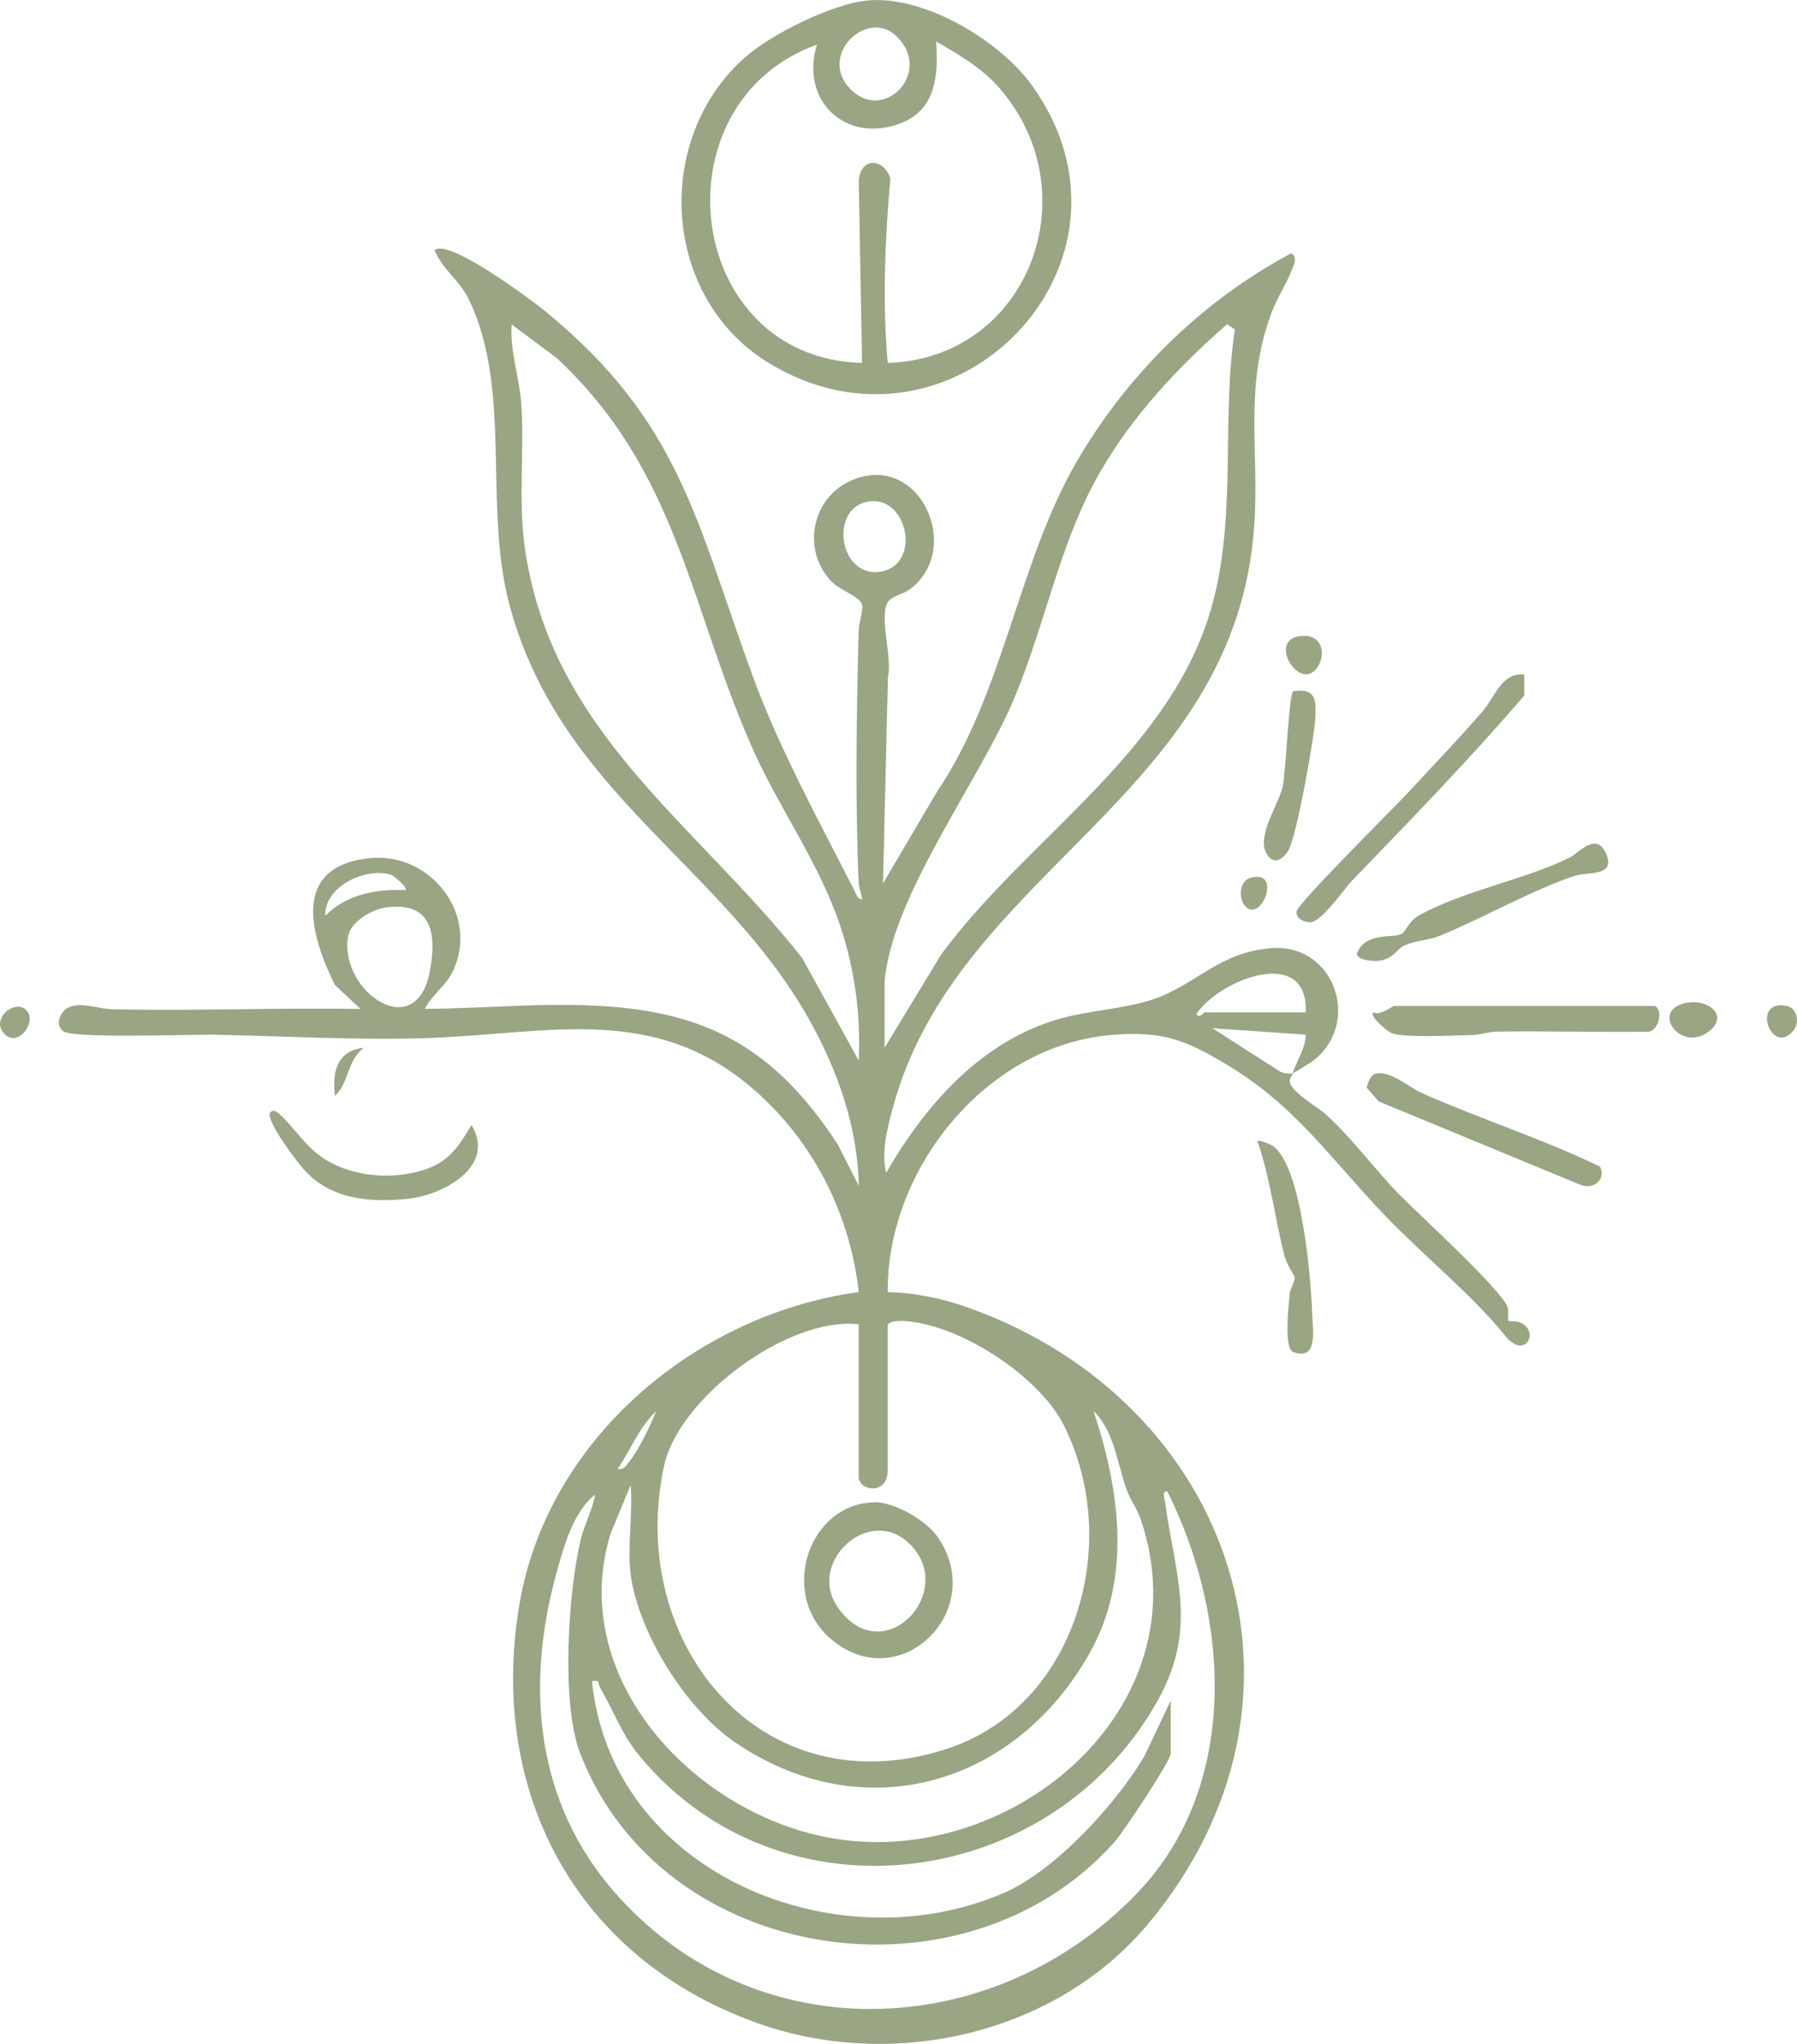 <?xml version="1.0" encoding="UTF-8"?>
<svg id="Ebene_2" data-name="Ebene 2" xmlns="http://www.w3.org/2000/svg" viewBox="0 0 165.56 188.27">
  <defs>
    <style>
      .cls-1 {
        fill: #9aa583;
      }
    </style>
  </defs>
  <g id="Ebene_1-2" data-name="Ebene 1">
    <g>
      <path class="cls-1" d="M119.11,98.88c-.07.22-.31.43-.28.74.08.96,2.6,2.36,3.4,3.1,2.43,2.23,4.36,4.92,6.65,7.27,1.72,1.76,9.56,8.91,10.02,10.43.11.36-.02,1.14.08,1.24.06.07.78,0,1.14.18,1.74.81.4,3.5-1.47,1.17-2.9-3.62-7.68-7.52-11.1-11.1-5-5.22-8.2-10.08-14.57-13.87-3.76-2.24-5.77-3.06-10.32-2.73-11.69.83-20.97,12.31-20.87,23.71,2.44.04,5.05.59,7.34,1.4,24.52,8.69,33.92,36.12,16.65,56.79-8.56,10.24-23.63,13.58-36.06,9.12-16.57-5.94-24.71-21.12-21.9-38.35,2.5-15.35,16.25-26.9,31.3-28.97-.78-6.92-3.92-13.34-9.02-18.07-9.49-8.8-19.46-5.65-31.09-5.31-6.43.19-12.87-.2-19.25-.32-2.19-.04-12.9.37-13.91-.31-.78-.53-.38-1.62.25-2.07,1.08-.77,2.96,0,4.16.03,7.64.18,15.32-.16,22.96-.02l-2.37-2.22c-2.31-4.69-4.01-10.87,3.14-11.67,5.62-.62,10.21,5.14,7.74,10.4-.63,1.34-1.93,2.17-2.59,3.48,3.01-.03,6.02-.19,9.03-.3,13.05-.45,21.44,1.14,29,12.76l1.95,3.83c-.1-5.43-1.96-10.68-4.61-15.38-8-14.17-22.84-20.84-27.52-37.93-2.51-9.15.24-19.88-3.75-28.24-.9-1.89-2.42-2.77-3.21-4.63,1.31-1.11,8.91,4.57,10.21,5.63,12.45,10.19,13.91,19.41,19.11,33.61,2.46,6.72,6.08,13.3,9.34,19.69.17.34.28.82.73.89-.03-.57-.29-1.01-.31-1.61-.33-7.31-.2-15.78,0-23.13.02-.77.41-1.8.33-2.35-.12-.8-1.97-1.37-2.69-2.07-2.96-2.87-2.05-7.89,1.79-9.49,6.23-2.59,10.21,6.37,5.31,10.05-.55.42-1.48.6-1.92,1.04-1.1,1.08.33,5.33-.12,6.99l-.46,19.09,4.94-8.39c6.18-9.09,7.52-21.17,12.86-30.38,4.69-8.1,11.56-14.88,19.81-19.28.62.36.26,1,.06,1.53-.49,1.28-1.37,2.58-1.9,4.02-2.52,6.82-1.09,12.54-1.56,19.47-1.69,25.12-27.48,31.84-33.32,53.76-.51,1.9-1.05,3.95-.6,5.92,3.6-6.22,8.65-12.01,15.78-14.13,2.88-.85,6.06-.93,8.81-1.85,3.97-1.33,6.07-4.38,10.99-4.72,5.69-.39,8.25,6.82,3.81,10.34-.23.18-1.79,1.16-1.93,1.18.35-1.16,1.2-2.25,1.19-3.55l-8.59-.59,6.23,3.99c.35.17.8.23,1.17.15ZM79.12,97.69c.18-4.38-.37-8.46-1.77-12.59-1.95-5.74-5.61-10.71-8.05-16.23-5.78-13.06-6.83-25.47-18.01-35.89l-4.15-3.1c-.18,2.45.71,4.83.88,7.26.31,4.42-.29,8.87.33,13.29,2.4,17,15.73,25.36,25.56,37.82l5.21,9.45ZM81.5,90.44v6.07l5.2-8.57c8.07-10.99,21.7-18.93,25.16-32.9,2.03-8.19.68-16.48,1.91-24.7l-.72-.47c-4.55,3.97-8.73,8.44-11.76,13.72-3.67,6.41-5.02,14.05-7.89,20.83-3.2,7.56-11.27,18.17-11.9,26.01ZM79.94,46.21c-3.54.64-2.65,6.94,1.09,6.46,3.93-.5,2.66-7.14-1.09-6.46ZM36.1,80.61c-2.28-.81-6.25,1-6.13,3.75,1.93-1.98,4.71-2.49,7.4-2.37.16-.34-1.18-1.35-1.27-1.38ZM35.83,83.54c-1.4.14-3.53,1.26-3.77,2.77-.8,4.98,6.3,9.96,7.55,3.11.6-3.28.26-6.27-3.78-5.87ZM120.3,93.25c.24-6.24-7.96-3.03-10.07.15.23.49.69-.15.74-.15h9.33ZM79.13,121.98c-6.57-.73-16.58,6.78-17.94,13.01-3.54,16.25,8.8,31.55,25.86,26.16,12.17-3.84,16.47-19.17,10.89-30-2.32-4.5-9.76-9.31-14.84-9.48-.37-.01-1.32.05-1.32.45v13.33c0,2.34-2.67,1.86-2.67.59v-14.07ZM56.91,135.31c.54.11.74-.26,1.02-.61.92-1.14,1.96-3.33,2.53-4.72-1.57,1.47-2.36,3.57-3.55,5.33ZM58.1,144.93c-.32-2.5.23-5.58,0-8.14l-1.86,4.51c-4,13.16,7.5,25.51,19.92,27.93,16.63,3.25,34.86-11.71,28.95-29.25-.33-.99-.99-1.84-1.33-2.82-.85-2.41-1.16-5.4-3.03-7.19,2.41,7.25,3.56,15.34-.36,22.3-6.85,12.17-20.8,16.3-32.68,8.21-4.51-3.07-8.93-10.11-9.62-15.56ZM107.86,156.63v4.89c0,.67-4.37,7.24-5.18,8.15-13.74,15.44-41.71,11.43-49.25-8.22-1.74-4.54-1.09-14.81.07-19.63.34-1.39,1.07-2.72,1.33-4.14-2.06,1.58-2.97,5.02-3.63,7.47-2.77,10.24-1.83,20.73,5.26,28.96,12.91,14.99,35.17,14.13,48.43.14,9.37-9.89,8.42-25.36,2.66-36.87-.54-.07-.26.63-.21.95.9,6.75,3.05,11.55-.62,18.2-9.69,17.56-34.65,21-47.74,5.29-1.73-2.08-2.39-4.16-3.7-6.38-.23-.38.05-.75-.74-.58,1.79,17.74,22.61,26.18,37.99,19.48,4.72-2.06,10.29-8.17,12.9-12.57l2.43-5.13Z"/>
      <path class="cls-1" d="M79.95.04c5.19-.47,12.13,3.67,15.12,7.82,11.76,16.35-7.34,35.98-24.33,25.52-9.77-6.02-10.6-20.57-2.12-28.08,2.47-2.18,8.08-4.96,11.33-5.26ZM82.58,3.32c-2.71-2.6-7.31,1.83-4.19,4.93s7.61-1.66,4.19-4.93ZM92.04,8.07c-1.6-1.83-3.73-3.06-5.8-4.26.24,3.07,0,6.3-3.27,7.55-5.05,1.92-9.3-2.1-7.7-7.25-14.99,5.38-12.26,28.89,4.15,29.32l-.3-16.74c.1-2.22,2.32-2.19,2.91-.23-.5,5.65-.74,11.31-.24,16.97,12.96-.4,18.73-15.68,10.25-25.36Z"/>
      <path class="cls-1" d="M152.43,92.66c.85.26.39,2.34-.59,2.37-4.64.06-9.29-.07-13.93-.01-.77.01-1.5.31-2.34.32-1.67.03-5.95.27-7.29-.15-.45-.14-2.14-1.6-1.76-1.94.63.34,1.79-.59,1.92-.59h23.99Z"/>
      <path class="cls-1" d="M140.43,62.15v1.92c-5.01,5.84-10.47,11.46-15.85,17.03-.83.86-2.8,3.83-3.87,3.85-.55.01-1.32-.33-1.26-.98.07-.74,8.88-9.46,10.18-10.86,2.32-2.51,4.71-4.99,6.95-7.57,1.16-1.34,1.8-3.66,3.86-3.4Z"/>
      <path class="cls-1" d="M126.71,98.92c1.27-.42,3.17,1.28,4.34,1.79,5.37,2.38,11.11,4.2,16.36,6.75.59,1.14-.57,2.13-1.71,1.71l-18.67-7.71-1.1-1.25c.07-.46.32-1.15.78-1.3Z"/>
      <path class="cls-1" d="M129.28,87.14c-.6.31-.96,1.26-2.36,1.37-.35.03-2.04-.05-1.89-.73.83-2,3.34-1.3,4.14-1.78.37-.22.63-1.17,1.57-1.69,4.18-2.3,9.98-3.35,13.92-5.34.79-.4,2.35-2.33,3.25-.46,1.1,2.28-1.59,1.77-2.75,2.14-3.79,1.21-8.62,3.97-12.52,5.55-1.05.42-2.42.46-3.36.94Z"/>
      <path class="cls-1" d="M24.93,102.44c.36-.37.88.24,1.14.49,1.09,1.08,2.06,2.53,3.33,3.48,2.7,2.01,6.69,2.35,9.83,1.29,2.2-.74,3.1-2.23,4.21-4.07,2.29,3.8-2.58,6.47-5.93,6.8s-6.82.1-9.34-2.51c-.62-.64-3.86-4.85-3.25-5.49Z"/>
      <path class="cls-1" d="M115.85,105.1c.13-.13,1.24.31,1.45.47,2.62,1.93,3.48,12.11,3.59,15.36.06,1.63.58,4.5-1.81,3.58-.8-.56-.35-4.3-.26-5.32.05-.52.49-1.15.46-1.51-.02-.19-.75-1.26-.92-1.93-.92-3.52-1.3-7.2-2.52-10.66Z"/>
      <path class="cls-1" d="M119.15,63.67c2.07-.32,2.11.76,2.03,2.47s-1.74,11.13-2.53,12.28c-.68.99-1.5,1.22-2.06,0-.69-1.52,1.18-4.37,1.56-5.84.33-1.3.58-8.67,1-8.92Z"/>
      <path class="cls-1" d="M157.53,94.94c-2.49,2.07-5.34-1.54-2.6-2.45,2.16-.71,4.45.9,2.6,2.45Z"/>
      <path class="cls-1" d="M121.11,61.78c-1.7,1.61-4.44-3.21-.96-3.21,1.96,0,1.99,2.23.96,3.21Z"/>
      <path class="cls-1" d="M165.22,94.94c-2.01,2.42-3.94-2.91-.65-2.29,1.02.19,1.28,1.53.65,2.29Z"/>
      <path class="cls-1" d="M.42,95.25c-1.44-1.46,1.23-3.49,2.16-2,.68,1.09-.96,3.21-2.16,2Z"/>
      <path class="cls-1" d="M115.17,80.87c3.09-.93.95,4.44-.53,2.49-.54-.72-.42-2.21.53-2.49Z"/>
      <path class="cls-1" d="M33.52,96.51c-1.58,1.21-1.35,3.23-2.66,4.44-.26-2.21.16-4.16,2.66-4.44Z"/>
      <path class="cls-1" d="M80.51,138.37c1.86-.05,4.8,1.66,5.86,3.18,4.7,6.73-3.42,14.78-9.76,9.47-4.91-4.12-2.17-12.48,3.9-12.64ZM83.48,141.92c-3.67-3.07-9.13,2.09-6.29,6.14,4.28,6.1,11.42-1.84,6.29-6.14Z"/>
    </g>
  </g>
</svg>